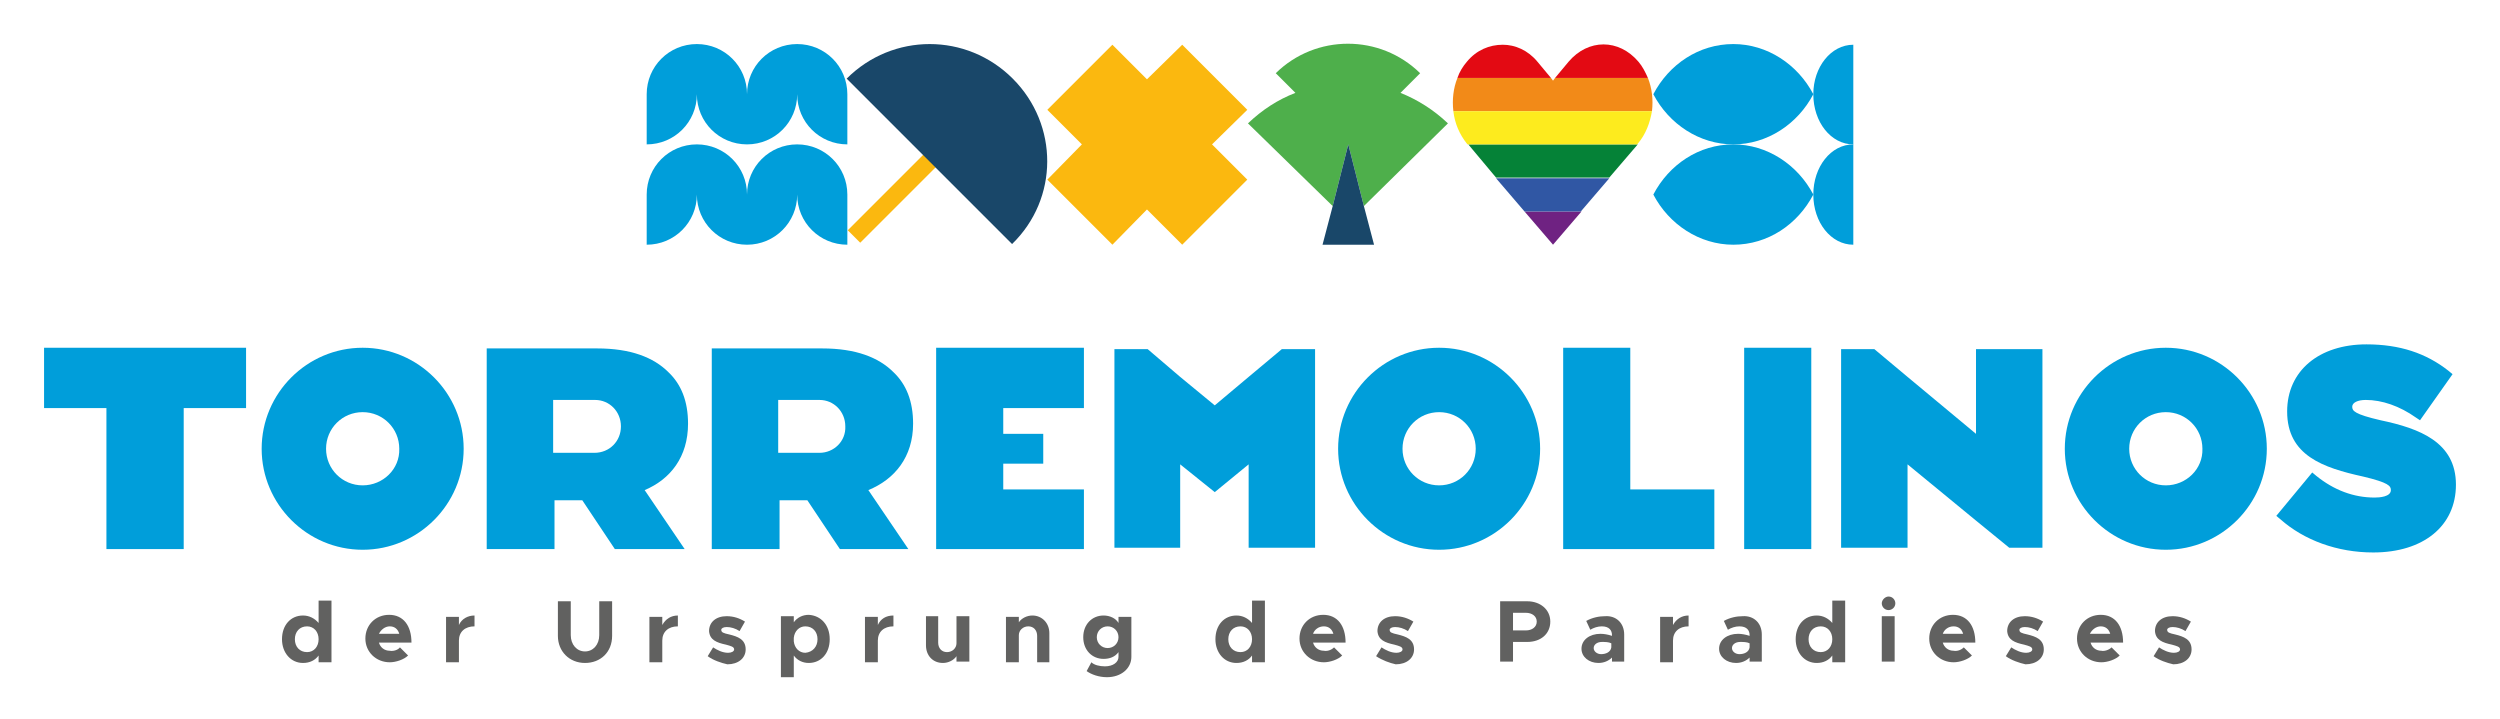 <?xml version="1.0" encoding="UTF-8"?>
<!-- Generator: Adobe Illustrator 27.2.0, SVG Export Plug-In . SVG Version: 6.00 Build 0)  -->
<svg xmlns="http://www.w3.org/2000/svg" xmlns:xlink="http://www.w3.org/1999/xlink" version="1.1" id="Capa_1" x="0px" y="0px" viewBox="0 0 368.8 106" style="enable-background:new 0 0 368.8 106;" xml:space="preserve">
<style type="text/css">
	.st0{fill:#F0B806;}
	.st1{fill:#F28A18;}
	.st2{fill:#E30A13;}
	.st3{fill:#058237;}
	.st4{fill:#FDEB1E;}
	.st5{fill:#6F2282;}
	.st6{fill:#3057A4;}
	.st7{fill:#FBB80F;}
	.st8{fill:#194769;}
	.st9{fill:#009EDA;}
	.st10{fill:#4EAF4B;}
	.st11{fill:#616160;}
</style>
<g>
	<g>
		<g>
			<polygon class="st0" points="184.4,36.1 184.4,36.1 184.4,36.1    "></polygon>
			<g>
				<g>
					<path class="st1" d="M214.4,16.4h29.3c0.2-1.7,0-3.4-0.6-4.9h-13.7l-0.3,0.4l-0.3-0.4H215C214.4,13,214.2,14.7,214.4,16.4"></path>
					<path class="st2" d="M241.7,9.1c-2.9-3.4-7.4-3.4-10.3,0l-2,2.4h13.7C242.7,10.6,242.3,9.8,241.7,9.1"></path>
					<path class="st2" d="M216.4,9.1c-0.6,0.7-1.1,1.5-1.4,2.4h13.8l-2-2.4c-1.4-1.7-3.3-2.5-5.1-2.5C219.7,6.6,217.8,7.4,216.4,9.1       "></path>
					<path class="st3" d="M220.7,26.2h16.7c1.4-1.6,2.8-3.3,4.2-4.9h-25L220.7,26.2z"></path>
					<path class="st4" d="M214.4,16.4c0.2,1.8,0.9,3.4,2,4.8l0.1,0.1h25c0,0,0.1-0.1,0.1-0.1c1.2-1.4,1.8-3.1,2.1-4.8H214.4z"></path>
					<path class="st5" d="M224.9,31.2l4.2,4.9c1.4-1.6,2.8-3.3,4.2-4.9H224.9z"></path>
					<path class="st6" d="M224.9,31.2h8.3c1.4-1.6,2.8-3.3,4.2-4.9h-16.7L224.9,31.2z"></path>
				</g>
				<polygon class="st7" points="184,16.2 174.4,6.6 169.2,11.7 164.1,6.6 154.5,16.2 159.6,21.3 154.5,26.5 164.1,36.1 169.2,30.9       174.4,36.1 184,26.5 178.8,21.3     "></polygon>
				
					<rect x="123.7" y="28" transform="matrix(0.707 -0.707 0.707 0.707 17.808 101.629)" class="st7" width="15.8" height="2.6"></rect>
				<path class="st8" d="M149.4,11.6c-6.8-6.8-17.7-6.8-24.5,0l11.3,11.3l1.8,1.8l11.3,11.3C156.2,29.3,156.2,18.4,149.4,11.6"></path>
				<g>
					<path class="st9" d="M102.8,13.9c0,4.1,3.3,7.4,7.4,7.4c4.1,0,7.4-3.3,7.4-7.4c0,4.1,3.3,7.4,7.4,7.4v-7.4       c0-4.1-3.3-7.4-7.4-7.4s-7.4,3.3-7.4,7.4c0-4.1-3.3-7.4-7.4-7.4c-4.1,0-7.4,3.3-7.4,7.4v7.4C99.5,21.3,102.8,18,102.8,13.9"></path>
					<path class="st9" d="M102.8,28.7c0,4.1,3.3,7.4,7.4,7.4c4.1,0,7.4-3.3,7.4-7.4c0,4.1,3.3,7.4,7.4,7.4v-7.4       c0-4.1-3.3-7.4-7.4-7.4s-7.4,3.3-7.4,7.4c0-4.1-3.3-7.4-7.4-7.4c-4.1,0-7.4,3.3-7.4,7.4v7.4C99.5,36.1,102.8,32.8,102.8,28.7"></path>
				</g>
				<g>
					<path class="st10" d="M196.6,30.4l2.3-9.1l2.3,9.1l12.4-12.2c-2.1-2-4.5-3.5-7-4.5l2.9-2.9c-5.9-5.8-15.4-5.8-21.3,0l2.9,2.9       c-2.6,1-4.9,2.5-7,4.5L196.6,30.4z"></path>
					<polygon class="st8" points="196.6,30.4 195.1,36.1 202.7,36.1 201.2,30.4 198.9,21.3      "></polygon>
				</g>
				<g>
					<path class="st9" d="M255.7,21.3c-5.1,0-9.5,3-11.8,7.4c2.3,4.4,6.8,7.4,11.8,7.4c5.1,0,9.5-3,11.8-7.4       C265.2,24.3,260.7,21.3,255.7,21.3"></path>
					<path class="st9" d="M267.5,28.7c0,4.1,2.6,7.4,5.9,7.4V21.3C270.1,21.3,267.5,24.6,267.5,28.7"></path>
					<path class="st9" d="M267.5,13.9c-2.3-4.4-6.8-7.4-11.8-7.4c-5.1,0-9.5,3-11.8,7.4c2.3,4.4,6.8,7.4,11.8,7.4       C260.7,21.3,265.2,18.3,267.5,13.9"></path>
					<path class="st9" d="M267.5,13.9c0,4.1,2.6,7.4,5.9,7.4V6.6C270.1,6.6,267.5,9.9,267.5,13.9"></path>
				</g>
			</g>
		</g>
		<g>
			<g>
				<rect x="257.3" y="51.3" class="st9" width="9.9" height="29.7"></rect>
				<polygon class="st9" points="240.5,72.2 240.5,51.3 230.6,51.3 230.6,72.2 230.6,81 240.5,81 252.9,81 252.9,72.2     "></polygon>
				<path class="st9" d="M101.5,62.5L101.5,62.5c0-3.3-1-5.8-2.9-7.6c-2.2-2.2-5.6-3.5-10.5-3.5H85h-2.2h-1.2h-8.7v0h-1.1V81h9h1      v-7.2h1.1h2.4h0.5h0.1l4.8,7.2h10.3l-5.9-8.7C98.9,70.7,101.5,67.4,101.5,62.5z M87.7,66.8C87.7,66.8,87.7,66.8,87.7,66.8      C87.7,66.8,87.7,66.8,87.7,66.8l-2.6,0h-2.4h-1.1v-7.8h1.1H85h2.7c0,0,0,0,0,0c0,0,0.1,0,0.1,0c2.1,0,3.8,1.7,3.8,3.9      C91.6,65.1,89.9,66.8,87.7,66.8z"></path>
				<path class="st9" d="M134.7,62.5L134.7,62.5c0-3.3-1-5.8-2.9-7.6c-2.2-2.2-5.6-3.5-10.5-3.5h-3.1h-2.2h-1.2H106v0H105V81h9h1      v-7.2h1.1h2.4h0.5h0.1l4.8,7.2H134l-5.9-8.7C132,70.7,134.7,67.4,134.7,62.5z M120.9,66.8C120.9,66.8,120.9,66.8,120.9,66.8      C120.9,66.8,120.9,66.8,120.9,66.8l-2.6,0h-2.4h-1.1v-7.8h1.1h2.2h2.7c0,0,0,0,0,0c0,0,0.1,0,0.1,0c2.1,0,3.8,1.7,3.8,3.9      C124.8,65.1,123,66.8,120.9,66.8z"></path>
				<path class="st9" d="M53.5,51.3c-8.2,0-14.9,6.7-14.9,14.9c0,8.2,6.7,14.9,14.9,14.9c8.2,0,14.9-6.7,14.9-14.9      C68.4,58,61.7,51.3,53.5,51.3z M53.5,71.6c-3,0-5.4-2.4-5.4-5.4c0-3,2.4-5.4,5.4-5.4c3,0,5.4,2.4,5.4,5.4      C59,69.2,56.5,71.6,53.5,71.6z"></path>
				<path class="st9" d="M212.3,51.3c-8.2,0-14.9,6.7-14.9,14.9c0,8.2,6.7,14.9,14.9,14.9c8.2,0,14.9-6.7,14.9-14.9      C227.2,58,220.5,51.3,212.3,51.3z M212.3,71.6c-3,0-5.4-2.4-5.4-5.4c0-3,2.4-5.4,5.4-5.4c3,0,5.4,2.4,5.4,5.4      C217.7,69.2,215.3,71.6,212.3,71.6z"></path>
				<path class="st9" d="M319.5,51.3c-8.2,0-14.9,6.7-14.9,14.9c0,8.2,6.7,14.9,14.9,14.9c8.2,0,14.9-6.7,14.9-14.9      C334.4,58,327.7,51.3,319.5,51.3z M319.5,71.6c-3,0-5.4-2.4-5.4-5.4c0-3,2.4-5.4,5.4-5.4c3,0,5.4,2.4,5.4,5.4      C325,69.2,322.5,71.6,319.5,71.6z"></path>
				<polygon class="st9" points="34,51.3 26.4,51.3 16.4,51.3 9.1,51.3 6.5,51.3 6.5,60.2 7.1,60.2 9.1,60.2 15,60.2 15.7,60.2       15.7,81 16.4,81 16.4,81 26.4,81 26.4,81 27.1,81 27.1,60.2 27.8,60.2 33.2,60.2 34,60.2 36.3,60.2 36.3,51.3     "></polygon>
				<path class="st9" d="M351.2,62c-3.9-0.9-4.2-1.4-4.2-2c0-0.6,0.8-1,2-1c2.4,0,5,0.9,7.4,2.6L357,62l4.8-6.8l-0.6-0.5      c-3.3-2.6-7.2-3.9-12.1-3.9c-7,0-11.7,3.9-11.7,9.9c0,6.5,5.3,8.3,11.2,9.6c3.8,0.9,4.1,1.4,4.1,2c0,1-1.7,1.1-2.4,1.1      c-3.1,0-6-1.1-8.6-3.2l-0.6-0.5l-5.3,6.4l0.6,0.5c3.5,3.1,8.4,4.9,13.7,4.9c7.4,0,12.2-3.9,12.2-10      C362.3,65.2,356.9,63.2,351.2,62z"></path>
				<polygon class="st9" points="296.4,51.5 291.5,51.5 291.5,64 281.4,55.6 281.4,55.6 276.5,51.5 271.6,51.5 271.6,80.8       276.5,80.8 281.4,80.8 281.4,68.5 291.5,76.8 296.4,80.8 301.3,80.8 301.3,51.5     "></polygon>
				<polygon class="st9" points="189.1,51.5 184.2,55.6 184.2,55.6 179.2,59.8 174.1,55.6 174.1,55.6 169.3,51.5 164.4,51.5       164.4,80.8 169.3,80.8 174.1,80.8 174.1,76.8 174.1,68.5 179.2,72.6 184.2,68.5 184.2,76.8 184.2,80.8 189.1,80.8 194,80.8       194,51.5     "></polygon>
				<polygon class="st9" points="148,60.2 159.9,60.2 159.9,51.3 148,51.3 138.1,51.3 138.1,60.2 138.1,64 138.1,68.4 138.1,72.2       138.1,81 148,81 159.9,81 159.9,72.2 148,72.2 148,70.1 148,68.4 153.9,68.4 153.9,64 148,64 148,61.5     "></polygon>
			</g>
		</g>
	</g>
	<g>
		<path class="st11" d="M48.9,88.6v9.1H47v-1c-0.5,0.7-1.3,1.1-2.3,1.1c-1.8,0-3.1-1.5-3.1-3.5c0-2.1,1.3-3.5,3.1-3.5    c0.9,0,1.7,0.4,2.3,1.1v-3.3H48.9z M47,94.3c0-1.1-0.7-1.9-1.7-1.9c-1.1,0-1.8,0.8-1.8,1.9c0,1.1,0.7,1.9,1.8,1.9    C46.3,96.2,47,95.4,47,94.3z"></path>
		<path class="st11" d="M59,95.5l1.2,1.2c-0.6,0.6-1.8,1-2.7,1c-2,0-3.6-1.5-3.6-3.5c0-2,1.5-3.5,3.5-3.5c2.1,0,3.3,1.6,3.3,4.1    h-4.8c0.2,0.7,0.8,1.2,1.6,1.2C58,96.1,58.7,95.9,59,95.5z M55.9,93.5h3c-0.2-0.7-0.7-1.1-1.4-1.1C56.8,92.4,56.2,92.9,55.9,93.5z    "></path>
		<path class="st11" d="M70,90.8v1.6c-1.4,0-2.3,0.8-2.3,2.1v3.2h-1.9v-6.7h1.9v1.2C68.1,91.3,69,90.8,70,90.8z"></path>
		<path class="st11" d="M82.3,93.8v-5.1h1.9v5c0,1.4,0.9,2.4,2.1,2.4c1.2,0,2.1-1,2.1-2.4v-5h1.9v5.1c0,2.4-1.7,4-4,4    C84,97.8,82.3,96.1,82.3,93.8z"></path>
		<path class="st11" d="M100,90.8v1.6c-1.4,0-2.3,0.8-2.3,2.1v3.2h-1.9v-6.7h1.9v1.2C98.2,91.3,99,90.8,100,90.8z"></path>
		<path class="st11" d="M104.4,96.8l0.8-1.3c0.6,0.4,1.4,0.8,2.2,0.8c0.5,0,0.9-0.2,0.9-0.5c0-0.4-0.5-0.5-1.2-0.7    c-1.4-0.3-2.4-0.7-2.5-2c0-1.3,1-2.2,2.6-2.2c1,0,1.9,0.3,2.7,0.8l-0.8,1.4c-0.6-0.4-1.3-0.6-1.9-0.6c-0.5,0-0.8,0.2-0.8,0.4    c0,0.4,0.3,0.5,1.2,0.7c1.2,0.3,2.4,0.7,2.4,2.2c0,1.3-1.1,2.2-2.7,2.2C106.4,97.8,105.2,97.4,104.4,96.8z"></path>
		<path class="st11" d="M122.4,94.3c0,2.1-1.3,3.5-3.1,3.5c-0.9,0-1.7-0.4-2.2-1.1v3.2h-1.9v-9h1.9v0.9c0.5-0.7,1.3-1.1,2.2-1.1    C121.1,90.8,122.4,92.2,122.4,94.3z M120.6,94.3c0-1.1-0.7-1.9-1.8-1.9c-0.9,0-1.6,0.7-1.7,1.7v0.5c0.1,1,0.8,1.7,1.7,1.7    C119.9,96.2,120.6,95.4,120.6,94.3z"></path>
		<path class="st11" d="M131.8,90.8v1.6c-1.4,0-2.3,0.8-2.3,2.1v3.2h-1.9v-6.7h1.9v1.2C129.9,91.3,130.7,90.8,131.8,90.8z"></path>
		<path class="st11" d="M143,90.9v6.7h-1.9v-0.8c-0.4,0.6-1.2,1-2,1c-1.5,0-2.5-1.1-2.5-2.6v-4.3h1.8v3.9c0,0.8,0.5,1.4,1.3,1.4    c0.8,0,1.4-0.6,1.4-1.3l0,0v-4H143z"></path>
		<path class="st11" d="M154.8,93.4v4.3h-1.8v-3.9c0-0.8-0.5-1.4-1.3-1.4c-0.8,0-1.4,0.6-1.4,1.3l0,0v4h-1.9v-6.7h1.9v0.8    c0.4-0.6,1.2-1,2-1C153.7,90.8,154.8,91.9,154.8,93.4z"></path>
		<path class="st11" d="M166.9,90.9v6c0,1.7-1.5,3-3.6,3c-1.2,0-2.3-0.4-3-0.9l0.7-1.3c0.4,0.4,1.2,0.6,2,0.6c1.2,0,2-0.6,2-1.4    v-0.7c-0.5,0.7-1.3,1-2.2,1c-1.7,0-3-1.3-3-3.2s1.3-3.2,3-3.2c0.9,0,1.8,0.4,2.2,1.1v-0.9H166.9z M165,94c0-0.9-0.7-1.6-1.6-1.6    c-0.9,0-1.6,0.7-1.6,1.6c0,0.9,0.7,1.6,1.6,1.6C164.3,95.6,165,94.9,165,94z"></path>
		<path class="st11" d="M186.6,88.6v9.1h-1.9v-1c-0.5,0.7-1.3,1.1-2.3,1.1c-1.8,0-3.1-1.5-3.1-3.5c0-2.1,1.3-3.5,3.1-3.5    c0.9,0,1.7,0.4,2.3,1.1v-3.3H186.6z M184.7,94.3c0-1.1-0.7-1.9-1.7-1.9c-1.1,0-1.8,0.8-1.8,1.9c0,1.1,0.7,1.9,1.8,1.9    C184,96.2,184.7,95.4,184.7,94.3z"></path>
		<path class="st11" d="M196.8,95.5l1.2,1.2c-0.6,0.6-1.8,1-2.7,1c-2,0-3.6-1.5-3.6-3.5c0-2,1.5-3.5,3.5-3.5c2.1,0,3.3,1.6,3.3,4.1    h-4.8c0.2,0.7,0.8,1.2,1.6,1.2C195.8,96.1,196.4,95.9,196.8,95.5z M193.7,93.5h3c-0.2-0.7-0.7-1.1-1.4-1.1    C194.5,92.4,193.9,92.9,193.7,93.5z"></path>
		<path class="st11" d="M203,96.8l0.8-1.3c0.6,0.4,1.4,0.8,2.2,0.8c0.5,0,0.9-0.2,0.9-0.5c0-0.4-0.5-0.5-1.2-0.7    c-1.4-0.3-2.4-0.7-2.5-2c0-1.3,1-2.2,2.6-2.2c1,0,1.9,0.3,2.7,0.8l-0.8,1.4c-0.6-0.4-1.3-0.6-1.9-0.6c-0.5,0-0.8,0.2-0.8,0.4    c0,0.4,0.3,0.5,1.2,0.7c1.2,0.3,2.4,0.7,2.4,2.2c0,1.3-1.1,2.2-2.7,2.2C205,97.8,203.9,97.4,203,96.8z"></path>
		<path class="st11" d="M221.3,88.7h4c1.9,0,3.4,1.2,3.4,3c0,1.8-1.4,3-3.4,3h-2.1v2.9h-1.9V88.7z M225.1,93c0.9,0,1.6-0.5,1.6-1.3    c0-0.8-0.7-1.3-1.6-1.3h-1.9V93H225.1z"></path>
		<path class="st11" d="M239.6,93.6v4h-1.8V97c-0.5,0.5-1.2,0.8-2,0.8c-1.4,0-2.5-0.9-2.5-2.1c0-1.3,1.2-2.2,2.8-2.2    c0.5,0,1.1,0.1,1.7,0.3v-0.1c0-0.7-0.4-1.3-1.5-1.3c-0.6,0-1.2,0.2-1.7,0.5l-0.6-1.3c0.9-0.5,1.9-0.7,2.8-0.7    C238.4,90.8,239.6,91.9,239.6,93.6z M237.7,95.5v-0.6c-0.4-0.2-0.9-0.2-1.4-0.2c-0.7,0-1.2,0.4-1.2,0.9s0.5,0.9,1.1,0.9    C236.9,96.5,237.6,96.2,237.7,95.5z"></path>
		<path class="st11" d="M249.1,90.8v1.6c-1.4,0-2.3,0.8-2.3,2.1v3.2h-1.9v-6.7h1.9v1.2C247.3,91.3,248.1,90.8,249.1,90.8z"></path>
		<path class="st11" d="M259.9,93.6v4h-1.8V97c-0.5,0.5-1.2,0.8-2,0.8c-1.4,0-2.5-0.9-2.5-2.1c0-1.3,1.2-2.2,2.8-2.2    c0.5,0,1.1,0.1,1.7,0.3v-0.1c0-0.7-0.4-1.3-1.5-1.3c-0.6,0-1.2,0.2-1.7,0.5l-0.6-1.3c0.9-0.5,1.9-0.7,2.8-0.7    C258.7,90.8,259.9,91.9,259.9,93.6z M258.1,95.5v-0.6c-0.4-0.2-0.9-0.2-1.4-0.2c-0.7,0-1.2,0.4-1.2,0.9s0.5,0.9,1.1,0.9    C257.3,96.5,258,96.2,258.1,95.5z"></path>
		<path class="st11" d="M272.2,88.6v9.1h-1.9v-1c-0.5,0.7-1.3,1.1-2.3,1.1c-1.8,0-3.1-1.5-3.1-3.5c0-2.1,1.3-3.5,3.1-3.5    c0.9,0,1.7,0.4,2.3,1.1v-3.3H272.2z M270.3,94.3c0-1.1-0.7-1.9-1.7-1.9c-1.1,0-1.8,0.8-1.8,1.9c0,1.1,0.7,1.9,1.8,1.9    C269.6,96.2,270.3,95.4,270.3,94.3z"></path>
		<path class="st11" d="M277.6,89c0-0.5,0.5-1,1-1c0.6,0,1,0.5,1,1c0,0.6-0.5,1-1,1C278,90,277.6,89.5,277.6,89z M277.6,90.9h1.9    v6.7h-1.9V90.9z"></path>
		<path class="st11" d="M289.7,95.5l1.2,1.2c-0.6,0.6-1.8,1-2.7,1c-2,0-3.6-1.5-3.6-3.5c0-2,1.5-3.5,3.5-3.5c2.1,0,3.3,1.6,3.3,4.1    h-4.8c0.2,0.7,0.8,1.2,1.6,1.2C288.7,96.1,289.3,95.9,289.7,95.5z M286.6,93.5h3c-0.2-0.7-0.7-1.1-1.4-1.1    C287.4,92.4,286.8,92.9,286.6,93.5z"></path>
		<path class="st11" d="M295.9,96.8l0.8-1.3c0.6,0.4,1.4,0.8,2.2,0.8c0.5,0,0.9-0.2,0.9-0.5c0-0.4-0.5-0.5-1.2-0.7    c-1.4-0.3-2.4-0.7-2.5-2c0-1.3,1-2.2,2.6-2.2c1,0,1.9,0.3,2.7,0.8l-0.8,1.4c-0.6-0.4-1.3-0.6-1.9-0.6c-0.5,0-0.8,0.2-0.8,0.4    c0,0.4,0.3,0.5,1.2,0.7c1.2,0.3,2.4,0.7,2.4,2.2c0,1.3-1.1,2.2-2.7,2.2C297.9,97.8,296.7,97.4,295.9,96.8z"></path>
		<path class="st11" d="M311.5,95.5l1.2,1.2c-0.6,0.6-1.8,1-2.7,1c-2,0-3.6-1.5-3.6-3.5c0-2,1.5-3.5,3.5-3.5c2.1,0,3.3,1.6,3.3,4.1    h-4.8c0.2,0.7,0.8,1.2,1.6,1.2C310.4,96.1,311.1,95.9,311.5,95.5z M308.3,93.5h3c-0.2-0.7-0.7-1.1-1.4-1.1    C309.2,92.4,308.6,92.9,308.3,93.5z"></path>
		<path class="st11" d="M317.7,96.8l0.8-1.3c0.6,0.4,1.4,0.8,2.2,0.8c0.5,0,0.9-0.2,0.9-0.5c0-0.4-0.5-0.5-1.2-0.7    c-1.4-0.3-2.4-0.7-2.5-2c0-1.3,1-2.2,2.6-2.2c1,0,1.9,0.3,2.7,0.8l-0.8,1.4c-0.6-0.4-1.3-0.6-1.9-0.6c-0.5,0-0.8,0.2-0.8,0.4    c0,0.4,0.3,0.5,1.2,0.7c1.2,0.3,2.4,0.7,2.4,2.2c0,1.3-1.1,2.2-2.7,2.2C319.7,97.8,318.5,97.4,317.7,96.8z"></path>
	</g>
</g>
</svg>
